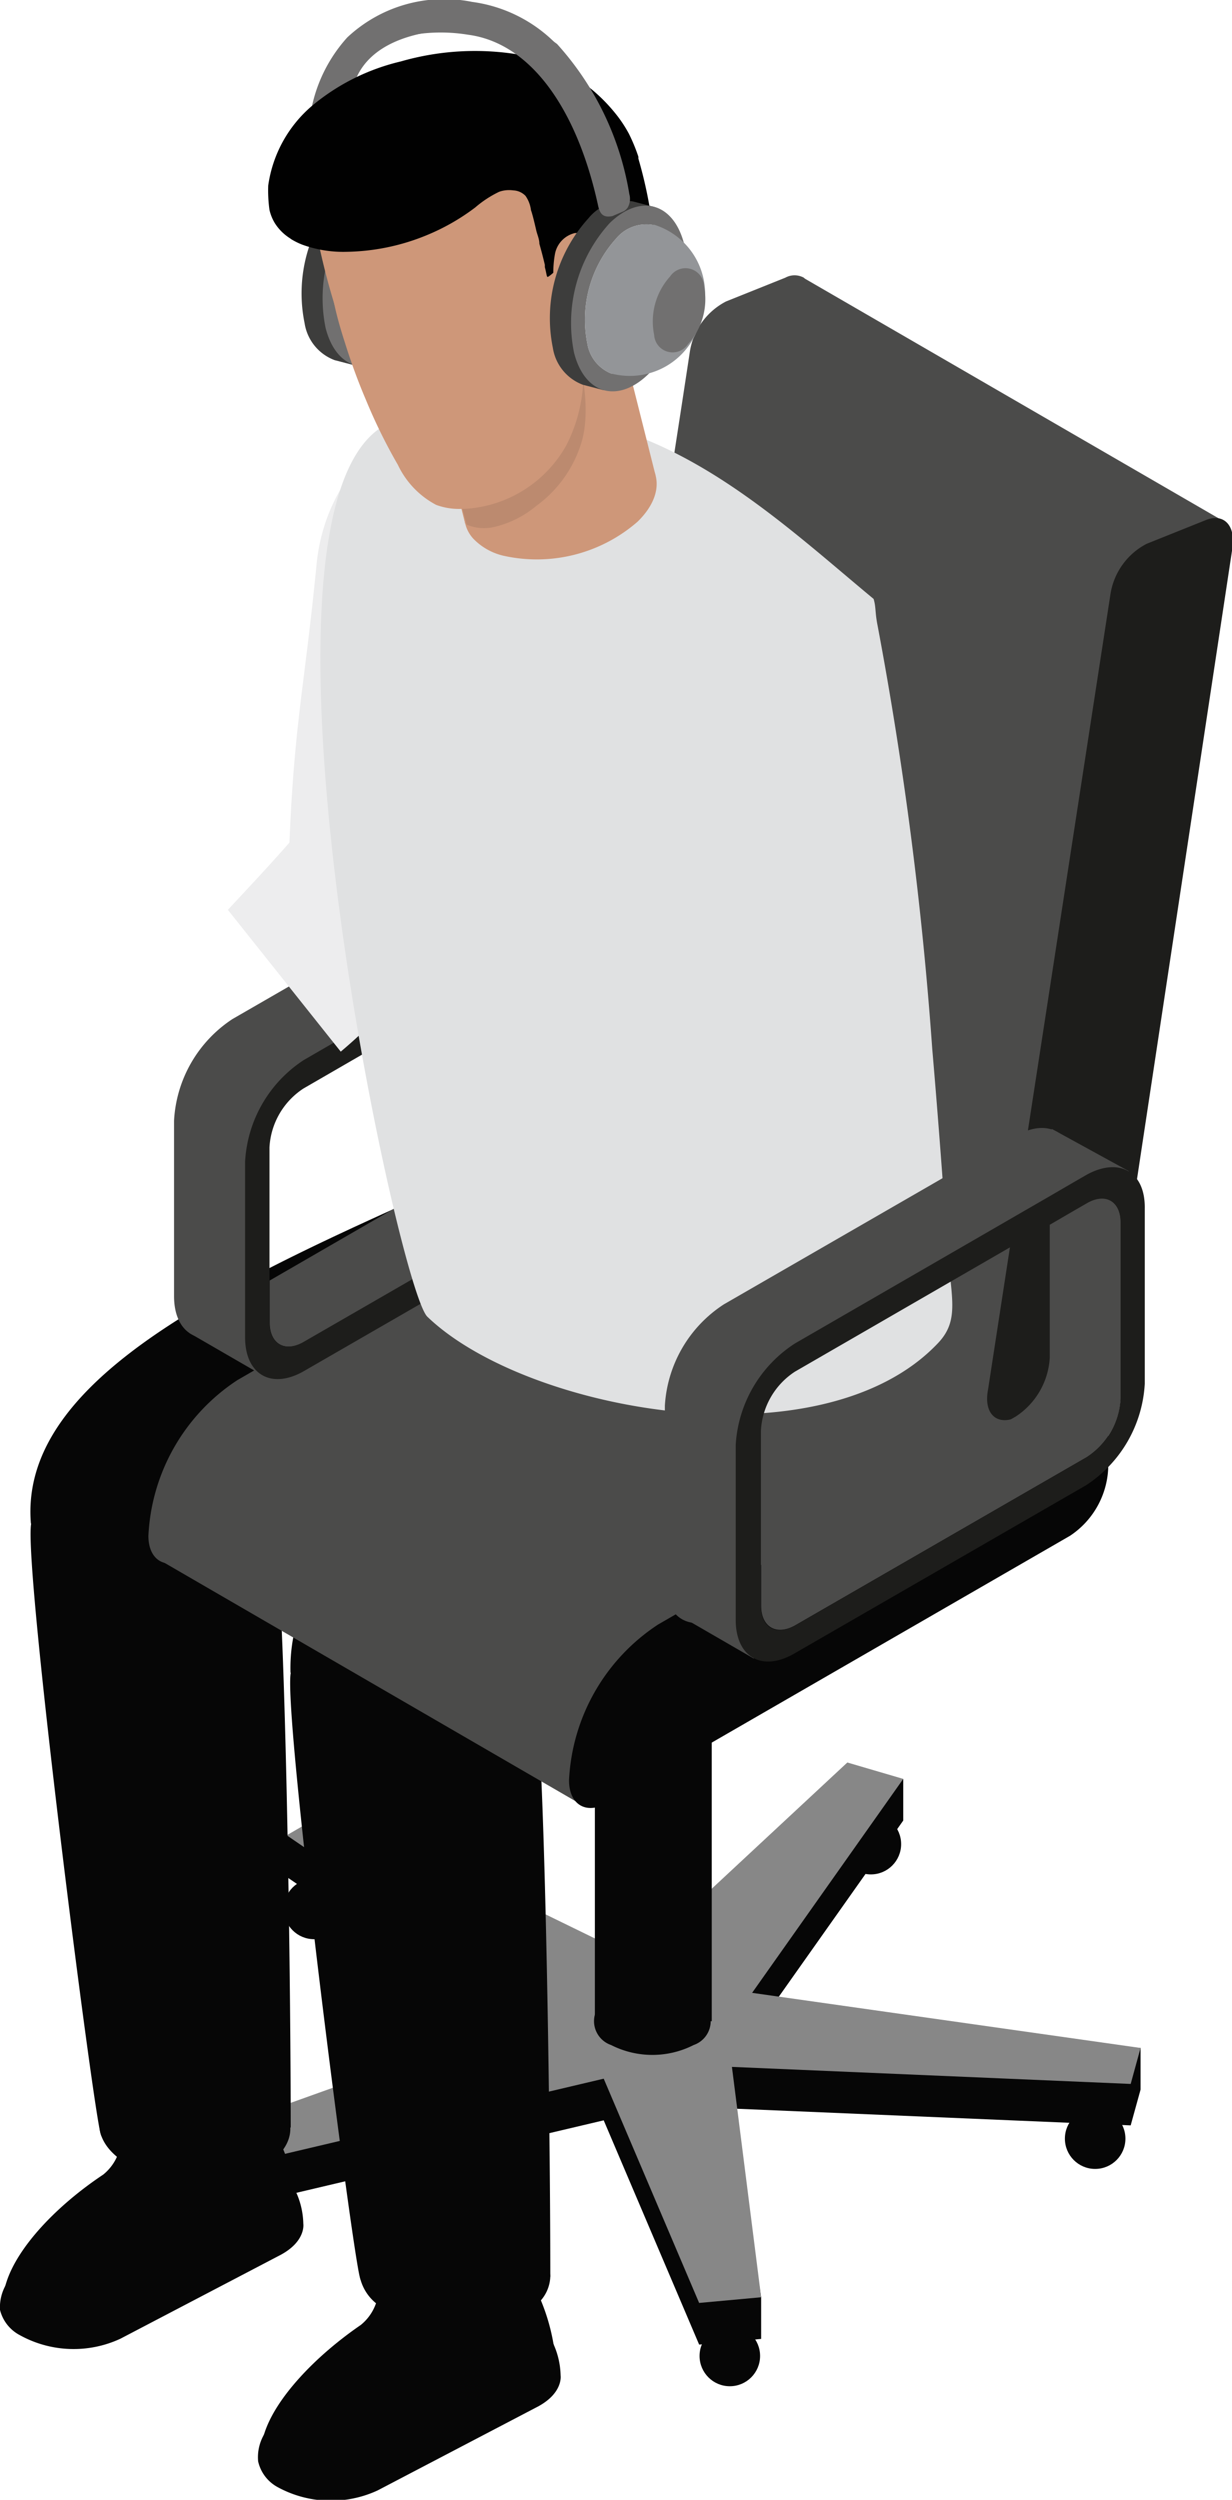 <svg xmlns="http://www.w3.org/2000/svg" viewBox="0 0 58.61 118.83"><g data-name="Layer 2"><g data-name="Layer 1"><circle cx="14.94" cy="90.74" r="1.44" fill="#060606"/><circle cx="11.56" cy="105.3" r="1.44" fill="#060606"/><circle cx="34.72" cy="111.99" r="1.44" fill="#060606"/><circle cx="52.1" cy="101.66" r="1.44" fill="#060606"/><circle cx="41.43" cy="87.66" r="1.44" fill="#060606"/><path fill="#060606" d="M42.97 86.54v-1.98l-2.66 1.2-10.03 9.33L15.75 88l-2.11-.76v1.98l12.28 8.39-16.17 3.81v1.98l1.36 1.54 17.61-4.15 4.54 10.66 2.95-.27v-1.98l-1.39-8.97 18.97.8.47-1.7v-1.98l-18.48-.64 7.19-10.17z"/><path fill="#878787" d="M42.97 84.56l-2.66-.78-10.03 9.33-14.53-7.09-2.11 1.22 12.28 8.39-16.17 5.79 1.36 1.54 17.61-4.15 4.54 10.66 2.95-.27-1.39-10.95 18.97.81.47-1.71-18.48-2.62 7.19-10.17z"/><path d="M33 94.94a1.2 1.2 0 010 2.27 4.34 4.34 0 01-3.93 0 1.2 1.2 0 010-2.27 4.34 4.34 0 013.93 0z" fill="#060606"/><path fill="#060606" d="M28.3 78.19h5.56v17.89H28.3zM12.41 116.62v.3a1.88 1.88 0 00.9 1.19 5.18 5.18 0 004.7.17l7.5-4a1.56 1.56 0 001-1.42 7.06 7.06 0 00-.18-1.45 9.56 9.56 0 00-.77-2.45 12 12 0 00-.56-1.12c-.23-.4-.48-.78-.73-1.14l-5.43.31a2.64 2.64 0 00-.68 1.3L18 109a2.3 2.3 0 01-.84 1.52C15 112 13.1 114 12.57 115.69a2.85 2.85 0 00-.16.93z"/><path d="M12.28 117c.05.17 0 0 0 0a1.85 1.85 0 00.9 1.21 5.29 5.29 0 004.79.17l7.65-4c1.18-.65 1.05-1.46 1.05-1.46a3.8 3.8 0 00-.37-1.56c.24.64-2.39 1.61-3.52 2.58a19.43 19.43 0 01-5.31 3.25 7 7 0 01-2.26.58 2.88 2.88 0 01-2.15-.72 1.51 1.51 0 01-.46-1.39 2.16 2.16 0 00-.32 1.34zM13.82 79.51l6.57 4 5.1-3 18.76-10.9a5.22 5.22 0 002.58-4.16l.65-9.4c-6.16 3.28-13.6 6.2-19.9 9.37a49.62 49.62 0 00-8.67 5.3c-3.19 2.58-5.18 5.43-5.09 8.79z" fill="#060606"/><path d="M26.18 108.22c0-8.45-.3-27.32-.82-28.27a9.17 9.17 0 00-2.63-3c-1.45-1-3.14-1.81-4.84-1.48a5.07 5.07 0 00-4.06 4.06c-.35 2.06 2.93 27.58 3.3 28.76s3.33.26 4.52.61z" fill="#060606"/><path d="M17.14 108.32a2.21 2.21 0 00.86 1.25 3.09 3.09 0 00.36.26 3.74 3.74 0 00.48.26 3.87 3.87 0 00.51.21 7.18 7.18 0 005.43-.23 3.33 3.33 0 00.78-.55 1.82 1.82 0 00.62-1.3 2.29 2.29 0 00-1.26-1.86 7.09 7.09 0 00-6.42-.24c-1.09.57-1.5 1.39-1.36 2.2zM.16 109.46v.3a1.88 1.88 0 00.9 1.19 5.18 5.18 0 004.7.17l7.5-4a1.56 1.56 0 001-1.42 7.06 7.06 0 00-.18-1.45 9.58 9.58 0 00-.77-2.45 12.05 12.05 0 00-.56-1.12c-.23-.4-.48-.78-.73-1.14l-5.43.31a2.64 2.64 0 00-.68 1.3l-.16.7a2.3 2.3 0 01-.84 1.52C2.73 104.82.84 106.79.3 108.5a2.85 2.85 0 00-.14.96z" fill="#060606"/><path d="M0 109.8c.05.17 0 0 0 0a1.86 1.86 0 00.94 1.2 5.29 5.29 0 004.79.17l7.65-4c1.18-.65 1.05-1.46 1.05-1.46a3.8 3.8 0 00-.37-1.56c.24.64-2.39 1.61-3.52 2.58A19.44 19.44 0 015.23 110a7 7 0 01-2.26.59 2.88 2.88 0 01-2.15-.72 1.51 1.51 0 01-.46-1.39A2.16 2.16 0 000 109.8zM1.47 72.42l6.56 4L32.4 63.61c1.5-.87 2-3.51 2.08-5.25l-.63-7.91C20.08 57.77.68 62.87 1.47 72.42z" fill="#060606"/><path d="M13.83 101.13c0-8.45-.3-27.32-.82-28.27a9.17 9.17 0 00-2.63-3c-1.45-1-3.14-1.81-4.84-1.48a5.07 5.07 0 00-4.06 4.06c-.35 2.06 2.94 27.79 3.31 29s3.32 0 4.51.4z" fill="#060606"/><path d="M6.13 99.12c-1.81 1-1.88 2.62-.14 3.71a7.1 7.1 0 006.42.24c1.81-1 1.88-2.62.14-3.71a7.1 7.1 0 00-6.42-.24z" fill="#060606"/><path d="M18.91 70.72a49.62 49.62 0 018.67-5.3c-1.92-.89-2.87-1.87-3.37-4.54a8.64 8.64 0 01-.56 4.67c-.87 2.09-4.03 3.05-4.74 5.17z" fill="#1d1d1b" opacity=".2"/><path d="M30.87 61.38L8.9 74.07c-1 .59-1.84.11-1.84-1.06a9.38 9.38 0 014.24-7.41l19.57-11.3c1-.59 1.84-.11 1.84 1.06v2.84a4.06 4.06 0 01-1.84 3.18z" fill="#4b4b4a"/><path d="M38.54 14.47l-1.12 7.48-4.48 29.73a3.31 3.31 0 01-.28.88A3.24 3.24 0 0131.45 54l-3 1.76a1.08 1.08 0 01-1 .13 1.24 1.24 0 01-.47-1.36l.52-3.33 4.94-32 .38-2.49a3.25 3.25 0 011.72-2.38l2.82-1.13a.91.91 0 01.88 0 1.26 1.26 0 01.3 1.27zM27.57 85.73L7.43 74.06l24.66-19.93 20.22 11.69-24.74 19.91z" fill="#4b4b4a"/><path fill="#4b4b4a" d="M58.01 24.66L38.16 13.17 27.33 55.82l19.95 11.52 10.73-42.68z"/><path d="M50.91 73l-22 12.69c-1 .59-1.84.11-1.84-1.06a9.39 9.39 0 014.24-7.41l19.57-11.3c1-.59 1.84-.11 1.84 1.06v2.84A4.06 4.06 0 0150.91 73z" fill="#060606"/><path d="M47 66.08l5.83-37.85a3.26 3.26 0 011.72-2.38l2.82-1.13c.85-.34 1.42.26 1.26 1.33L53 63.26a3.39 3.39 0 01-1.49 2.28l-3 1.76c-1.02.55-1.73-.04-1.51-1.22z" fill="#1d1d1b"/><path d="M11.65 61.53v1.35l-.59.34c-1.54.89-2.78.17-2.78-1.61v-8.34a6.17 6.17 0 012.78-4.83l13.88-8c1.54-.89 2.78-.17 2.78 1.6v.68l-1.17.68v-.68c0-1-.72-1.44-1.61-.93l-13.88 8a3.58 3.58 0 00-1.61 2.8v8.35c0 1 .72 1.44 1.61.93z" fill="#4b4b4a"/><path fill="#4b4b4a" d="M12.48 65.37l-3.46-2V51.46l1.39-1.99 16.43-9.26 3.48 1.99-15.55 8.24-2.25 3.33-.04 11.6z"/><path d="M28.32 43.73l-.59.34-1.17.68v6.33a3.58 3.58 0 01-1.61 2.79l-12.12 7v2c0 1 .72 1.44 1.62.93l13.88-8a3.56 3.56 0 001.6-2.8v-8.34c0-1.02-.72-1.45-1.61-.93z" fill="#4b4b4a"/><path d="M28.32 42.37l-.59.34-1.17.68-12.11 7a6.17 6.17 0 00-2.79 4.83v8.35c0 1.77 1.25 2.49 2.79 1.61l13.88-8a6.16 6.16 0 002.79-4.82V44c-.01-1.79-1.27-2.51-2.8-1.63zM29.93 53a3.56 3.56 0 01-1.61 2.79l-13.88 8c-.89.51-1.62.1-1.62-.93v-8.32a3.57 3.57 0 011.62-2.8l12.11-7 1.17-.68.59-.34c.89-.51 1.61-.09 1.61.93z" fill="#1d1d1b"/><path d="M13.77 40.05c.23-5.69.73-7.49 1.29-13.22.64-6.51 7.75-9.49 9.29-3 .27 4.64-1.12 11.59-2.14 18.64a24.44 24.44 0 01-6 7.52l-5.37-6.74c1.05-1.13 1.95-2.08 2.93-3.2z" fill="#ededee"/><path d="M20.33 62.59c4.71 4.53 18.76 7.09 24.29 1.26 1.15-1.21.53-2.36.4-5.32q-.33-4.72-.67-8.67a175.87 175.87 0 00-2.6-20.12c-.13-.65-.07-.87-.19-1.27-3.14-2.6-6.64-5.85-10.8-7.56-5.48-1.37-7.63-.58-10.33-1-10.8-1.91-1.63 41.19-.1 42.68z" fill="#e0e1e2"/><path d="M35 75.08v1.35l-.59.34c-1.54.89-2.78.17-2.78-1.6v-8.35A6.17 6.17 0 0134.44 62l13.88-8c1.54-.89 2.78-.17 2.78 1.6v.68l-1.17.68v-.68c0-1-.72-1.44-1.61-.93l-13.88 8a3.58 3.58 0 00-1.61 2.8v8.35c0 1 .72 1.44 1.61.93z" fill="#4b4b4a"/><path fill="#4b4b4a" d="M35.86 78.84l-3.46-2V64.93l1.39-1.99 16.26-9.27 3.65 2-15.55 8.24-2.25 3.33-.04 11.6z"/><path d="M51.7 57.2l-.59.34-1.17.68v6.32a3.58 3.58 0 01-1.61 2.79l-12.12 7v2c0 1 .72 1.44 1.62.93l13.88-8a3.56 3.56 0 001.61-2.79v-8.34c-.01-1.03-.73-1.45-1.62-.93z" fill="#4b4b4a"/><path d="M51.7 55.84l-.59.34-1.17.68-12.12 7A6.17 6.17 0 0035 68.68V77c0 1.77 1.25 2.49 2.79 1.6l13.88-8a6.16 6.16 0 002.79-4.82v-8.33c.03-1.77-1.23-2.45-2.76-1.61zm1.61 10.64a3.56 3.56 0 01-1.61 2.79l-13.88 8c-.89.51-1.62.1-1.62-.93V68a3.57 3.57 0 011.62-2.8l12.12-7 1.17-.68.59-.34c.89-.51 1.61-.09 1.61.93z" fill="#1d1d1b"/><path d="M16.92 17.38l-1-.26a2.24 2.24 0 01-1.43-1.76 7.06 7.06 0 011.69-6.16 2.24 2.24 0 012.13-.79l1 .26z" fill="#3d3d3c"/><path d="M20.74 10.43c-.51-2-2.11-2.41-3.56-1a7.06 7.06 0 00-1.69 6.16c.51 2 2.11 2.41 3.56 1a7.06 7.06 0 001.69-6.16zM14.68 6.41a7.13 7.13 0 011.84-4.63A6.74 6.74 0 0122.46.09a6.89 6.89 0 014 2C23.92 1.14 17.92.66 16.84 4z" fill="#717070"/><path d="M22.52 25.61a2.91 2.91 0 001.4.8 7.3 7.3 0 006.41-1.61c1.51-1.47 1.1-3.12-.93-3.7a5.56 5.56 0 00-1.48-.2 7.33 7.33 0 00-.84 0A7.21 7.21 0 0023 22.71a2.81 2.81 0 00-.89 1.52 1.62 1.62 0 00.41 1.38z" fill="#ce9779"/><path fill="#ce9779" d="M19.18 13.17l9.06-2.28 2.95 11.72-9.06 2.28z"/><path d="M27.7 20.9a5.82 5.82 0 01-2.19 3.15 4.84 4.84 0 01-2 1 2.14 2.14 0 01-1.31-.11l-.44-1.62a2.81 2.81 0 01.91-.49 4.2 4.2 0 00.91-.51.51.51 0 00.15-.11 8.68 8.68 0 003-7.6c.74 1.67 1.46 4.39.97 6.29z" fill="#1d1d1b" opacity=".1"/><path d="M26.89 11.94a23.25 23.25 0 01.54 4 7.79 7.79 0 01-.83 3.88 5.92 5.92 0 01-4.8 3 3.26 3.26 0 01-1.39-.19 4.15 4.15 0 01-1.84-1.91 32.8 32.8 0 01-3.69-10.66 6.63 6.63 0 01-.16-1.67 4.51 4.51 0 013-3.66 8.87 8.87 0 014.91-.2A4.22 4.22 0 0123.9 5c.38.22.69.53 1 .78s1.6 4.22 1.99 6.16z" fill="#ce9779"/><path d="M16.4 16.26c.29.93.62 1.84 1 2.73a26 26 0 001.53 3.11 4.16 4.16 0 001.82 1.9 3.14 3.14 0 001.2.19h.15a5.92 5.92 0 004.83-3l.11-.22a7.4 7.4 0 00.7-2.71v-1c0-.36 0-.59-.05-.89a24.45 24.45 0 00-.37-2.5c0-.2-.07-.39-.11-.58l-.17-.81c0-.12-.05-.24-.09-.36s-.12-.51-.19-.78a.56.56 0 000-.11 1.1 1.1 0 00-.06-.22v-.12a20.2 20.2 0 00-1.22-3.6.68.68 0 00-.15-.21c-.36-.24-.67-.55-1.05-.77a2.54 2.54 0 00-.28-.1 5.06 5.06 0 00-1-.29 8.87 8.87 0 00-4.91.2 4.58 4.58 0 00-2.94 3.32 2.12 2.12 0 000 .34 5.59 5.59 0 00.09 1.28c0 .13 0 .26.07.39s0 .06 0 .09l.08.43c.11.55.23 1.11.36 1.65.13.89.37 1.78.65 2.64z" fill="#ce9779"/><path d="M31.15 11.82c.12 1.1.22 2.2.28 3.31 0 .87-3.78 2.11-3.91 1.34a17.68 17.68 0 01-.32-3v-1.34c-.13.11-.33.31-.53.51s-.59.56-.63.52-.04-.16-.12-.46v-.11a21.6 21.6 0 00-.26-1c0-.21-.09-.41-.14-.6-.1-.43-.19-.81-.26-1a1.5 1.5 0 00-.26-.68.86.86 0 00-.58-.26 1.46 1.46 0 00-.4 0 1.32 1.32 0 00-.28.07 5.13 5.13 0 00-1.13.74 10.26 10.26 0 01-2.31 1.32 10.42 10.42 0 01-3.83.79 5.71 5.71 0 01-2.09-.34 3.31 3.31 0 01-.51-.25l-.1-.07a2.3 2.3 0 01-.7-.71 2.13 2.13 0 01-.25-.62 6.68 6.68 0 01-.06-1.16A6.09 6.09 0 0114.88 5a10.26 10.26 0 014.19-2.08 12.76 12.76 0 015.76-.3 7.94 7.94 0 014.42 2.74 6.12 6.12 0 01.67 1 8.33 8.33 0 01.45 1.09v.09a21 21 0 01.78 4.28z" fill="#010101"/><path d="M27.34 11.08a1.26 1.26 0 00-.94 1 5 5 0 000 1.76A4.62 4.62 0 0027 16a.88.88 0 00.47.38.83.83 0 00.84-.37 1.83 1.83 0 00.25-.88 11.88 11.88 0 000-2.61 2.23 2.23 0 00-.3-1 1 1 0 00-.92-.44z" fill="#ce9779"/><path d="M28.73 18.55l-1-.26a2.24 2.24 0 01-1.43-1.76 7.06 7.06 0 011.7-6.16 2.24 2.24 0 012.13-.79l1 .26z" fill="#3d3d3c"/><path d="M32.55 11.61c-.51-2-2.11-2.41-3.55-1a7.06 7.06 0 00-1.69 6.16c.51 2 2.11 2.41 3.55 1a7.06 7.06 0 001.69-6.16z" fill="#717070"/><path d="M31.05 10.69a1.86 1.86 0 00-1.73.64 5.76 5.76 0 00-1.38 5 1.86 1.86 0 001.12 1.42 1.87 1.87 0 001.78-.63 5.76 5.76 0 001.38-5 1.86 1.86 0 00-1.11-1.42z" fill="#ededee"/><path d="M31.05 10.69a1.86 1.86 0 00-1.73.64 5.76 5.76 0 00-1.38 5 1.86 1.86 0 001.12 1.42 3.46 3.46 0 004.29-2.64 3.44 3.44 0 00-2.24-4.43z" fill="#939598"/><path d="M33.49 13.58a.88.88 0 00-1.61-.44 3.19 3.19 0 00-.76 2.78.88.88 0 001.61.44 3.19 3.19 0 00.76-2.78zM19.21 1.74a8.05 8.05 0 013.05-.09c3 .39 5.2 3.56 6.19 8.11.09.43.26.6.69.51l.49-.21a.53.53 0 00.23-.19.84.84 0 00.08-.64 14 14 0 00-3.44-7.14 6.64 6.64 0 00-7.29-.35z" fill="#717070"/><path fill="#010101" d="M14.18 8.93l.72 3.54"/></g></g></svg>